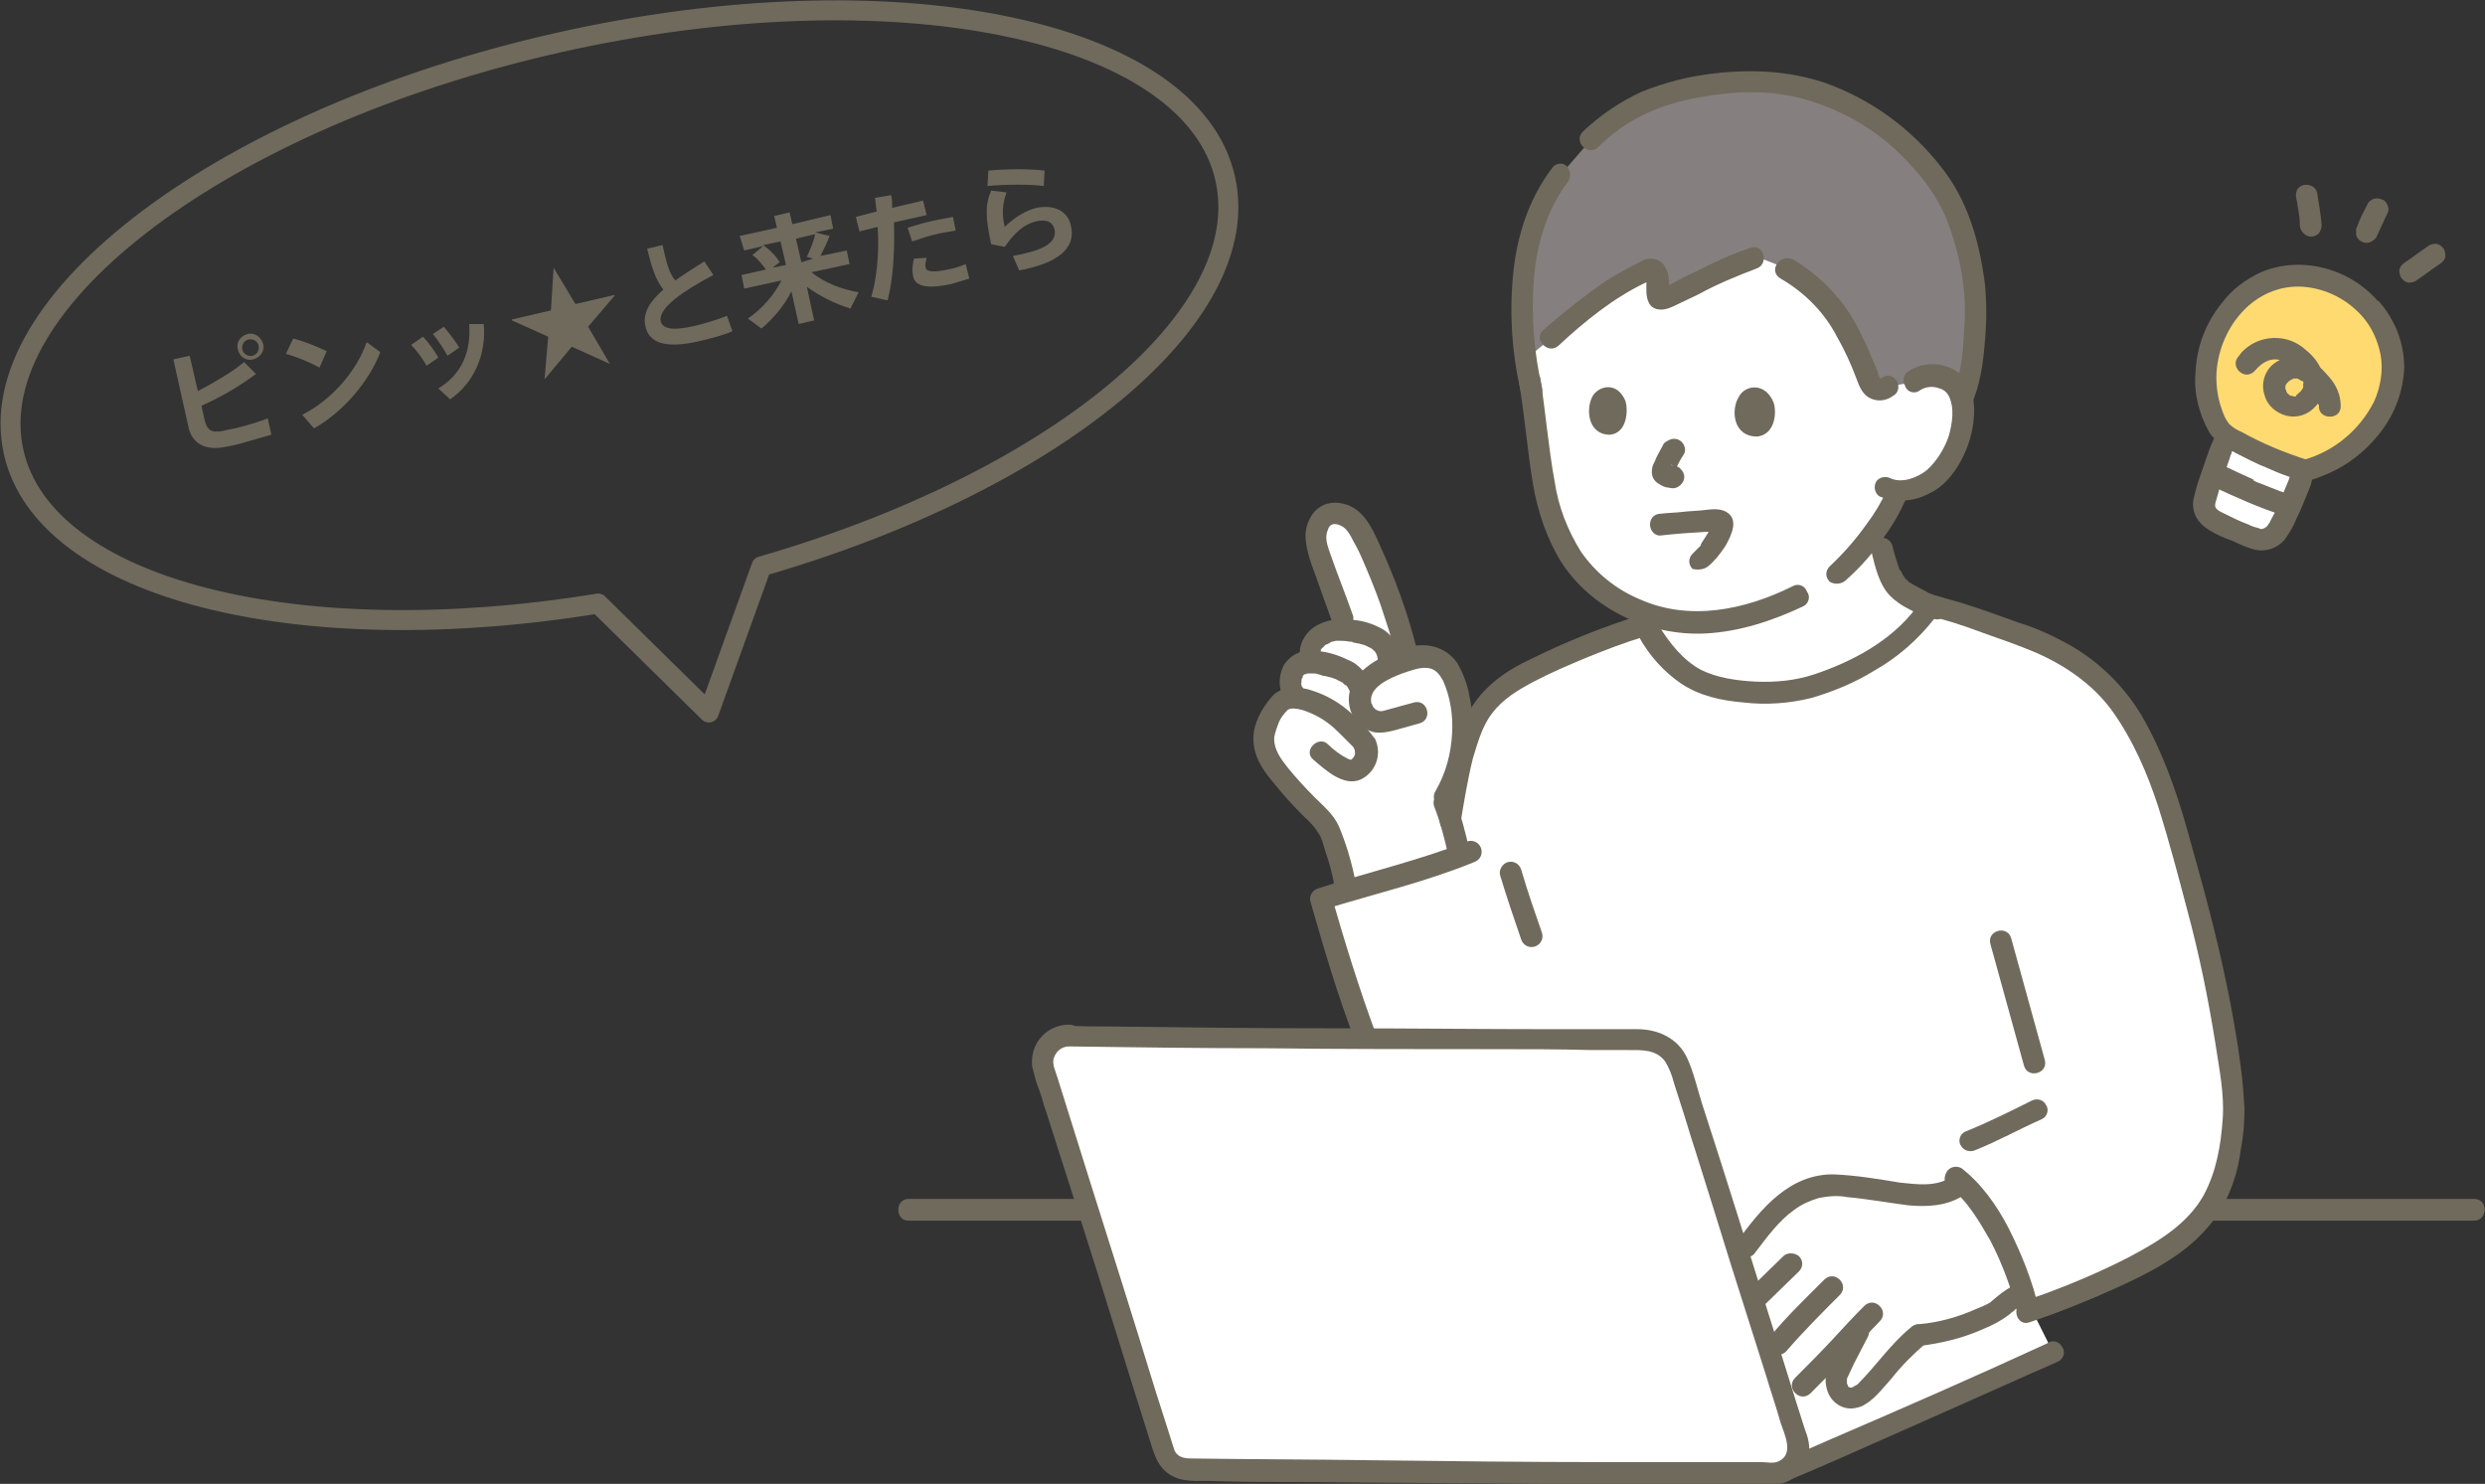 <?xml version="1.0" encoding="utf-8"?>
<!-- Generator: Adobe Illustrator 24.1.0, SVG Export Plug-In . SVG Version: 6.00 Build 0)  -->
<svg version="1.1" id="レイヤー_1" xmlns="http://www.w3.org/2000/svg" xmlns:xlink="http://www.w3.org/1999/xlink" x="0px"
	 y="0px" viewBox="0 0 273.8 163.5" style="enable-background:new 0 0 273.8 163.5;" xml:space="preserve">
<rect x="0" y="0" width="273.8" height="163.5" fill="#333333" stroke="none"/>
<style type="text/css">
	.st0{fill:#6F6A5C;}
	.st1{fill:none;stroke:#6F6A5C;stroke-width:2.2;stroke-linecap:round;stroke-linejoin:round;stroke-miterlimit:10;}
	.st2{fill:#FFFFFF;}
	.st3{fill:#85807F;}
	.st4{fill:#FFDA71;}
</style>
<g>
	<g>
		<path class="st0" d="M28.2,41.2c-1.6,1.2-3.7,2.5-6,3.5l0.3,1.4c0.3,1.3,0.7,1.6,2,1.4c0.3-0.1,0.9-0.2,1.4-0.3
			c1.2-0.3,2.6-0.7,3.6-1.1l0.4,1.8c-1.1,0.3-2.4,0.7-3.5,1c-0.7,0.2-1.4,0.3-1.9,0.4c-2,0.3-3.3-0.5-3.7-2.1l-1.7-7.6l1.8-0.4
			l0.9,3.9c1.9-1,3.9-2.2,5.1-3.2L28.2,41.2z M29,37.9c0.2,0.7-0.3,1.5-1.1,1.7c-0.8,0.2-1.5-0.3-1.7-1.1c-0.2-0.8,0.3-1.5,1.1-1.7
			S28.8,37.2,29,37.9L29,37.9z M26.7,38.5c0.1,0.5,0.6,0.8,1.1,0.7c0.5-0.1,0.8-0.6,0.7-1.1c-0.1-0.5-0.6-0.8-1.1-0.7
			C26.9,37.5,26.6,38,26.7,38.5L26.7,38.5z"/>
		<path class="st0" d="M36,38.7l-0.8,1.8c-0.9-0.5-2.5-1.2-3.7-1.5l0.8-1.7C33.5,37.6,35,38.2,36,38.7z M40.4,37.7l1.5,1.1
			c-1.2,3.2-4.1,6.6-7.3,8.4l-1.3-1.5C36.5,44.1,39.3,40.9,40.4,37.7z"/>
		<path class="st0" d="M46.6,37.1c0.6,0.6,1.3,1.6,1.7,2.3L47,40.3c-0.3-0.6-1.1-1.7-1.7-2.3L46.6,37.1z M48.9,36
			c0.5,0.6,1.3,1.6,1.7,2.3l-1.3,0.9c-0.3-0.6-1.1-1.8-1.6-2.4L48.9,36z M53.3,35.7c0.3,3.4-1.1,6.5-3.7,8.3l-1.3-1.2
			c2.6-1.6,3.6-4,3.4-7.1L53.3,35.7z"/>
		<path class="st0" d="M61,29.5L61,29.5l2.4,4l4.3-1l0,0.1L64.8,36l2.4,4.1l0,0l-4.2-1.9l-3,3.6l0,0l0.4-4.7l-4-1.8l0-0.1l4.3-1
			L61,29.5z"/>
		<path class="st0" d="M78.6,30.3c-3.2,1.7-6.1,3.6-5.8,5.1c0.2,0.8,1.2,1.1,3.8,0.5c1.2-0.3,2.5-0.7,3.5-1.1l0.6,1.7
			c-1.2,0.5-2.4,0.8-3.7,1.1c-3.5,0.8-5.5,0.3-5.9-1.7c-0.3-1.4,0.5-2.7,2-4c-0.9-1.1-1.3-2.5-1.8-4.5L73,27
			c0.4,1.8,0.7,3.1,1.4,3.9c1-0.7,2.1-1.4,3.2-2.1L78.6,30.3z"/>
		<path class="st0" d="M94.6,32.2L93.7,34c-1.6-0.5-3.3-1.3-4.8-2.4l0.8,3.7L88,35.7l-0.8-3.6c-0.8,1.6-2,3-3.3,4.1l-1.5-1.1
			c1.5-1,2.9-2.6,3.7-4.2L82,31.8l-0.3-1.5l2.7-0.6c-0.4-0.5-0.8-1.1-1.5-1.6l1.2-1l-2.1,0.5L81.5,26l4.1-0.9l-0.3-1.3l1.7-0.4
			l0.3,1.3l4.2-1l0.3,1.5l-2,0.4l1.6,0.4c-0.2,0.6-0.6,1.4-1,2.2l2.9-0.6l0.3,1.5l-4.2,0.9C90.9,31.2,92.8,31.9,94.6,32.2z
			 M86.6,29.2L86,26.6l-1.9,0.4c0.8,0.6,1.4,1.2,1.8,1.9l-0.8,0.6L86.6,29.2z M89.6,28.5l-0.7-0.2c0.4-0.9,0.8-1.8,0.9-2.5l-2.1,0.5
			l0.6,2.6L89.6,28.5z"/>
		<path class="st0" d="M96.6,23.3c-0.1-0.5-0.1-1-0.2-1.5l1.8-0.3c0.1,0.5,0.1,0.9,0.1,1.4l3.4-0.8l0.4,1.6l-3.6,0.8
			c0.1,3.1-0.1,6.3-0.7,8.6l-1.8-0.4c0.6-2,0.9-4.9,0.7-7.7l-2,0.5l-0.4-1.6L96.6,23.3z M105.3,25.4c-0.5,0.1-1.1,0.2-1.7,0.3
			c-1,0.2-2.2,0.6-3.1,0.9l-0.5-1.5c0.9-0.3,2.3-0.7,3.4-0.9c0.6-0.1,1.1-0.2,1.6-0.3L105.3,25.4z M102.1,28.4
			c-0.1,0.5-0.2,0.8-0.1,1.1c0.1,0.5,1,0.5,2.4,0.2c0.6-0.1,1.3-0.3,2-0.6l0.4,1.6c-0.7,0.2-1.3,0.4-2,0.6c-2.3,0.5-4,0.4-4.2-0.9
			c-0.1-0.5-0.1-1.1,0.1-1.9L102.1,28.4z"/>
		<path class="st0" d="M110.7,25c1-1,2.3-1.8,3.5-2.1c2-0.4,3.5,0.4,3.8,2c0.5,2.1-0.9,3.8-4.8,4.7c-0.2,0.1-0.6,0.1-0.9,0.2
			l-0.7-1.6c0.5-0.1,1.1-0.2,1.4-0.3c2.6-0.6,3.4-1.5,3.2-2.6c-0.2-0.8-0.8-1.2-2.1-0.9c-1.2,0.3-2.3,1.2-3.4,2.8l-1.5-0.3
			c-0.6-2.9-0.7-4.2,0-5.9l1.7,0.2C110.4,22.6,110.4,23.7,110.7,25z M108.8,20.5l0.1-1.7c1.9-0.2,4.7-0.2,6.2,0l-0.1,1.7
			C113.7,20.3,110.7,20.3,108.8,20.5z"/>
	</g>
</g>
<path class="st1" d="M135,19.7c-3.7-16.6-36.7-23.3-73.5-15s-63.7,28.5-60,45.1C4.9,65,32.9,71.9,65.9,66.5l12.2,12l5.8-16.1
	C116.1,53.1,138.4,34.9,135,19.7z"/>
<g>
	<path class="st2" d="M219.7,151.9c3-1.3,5.4-2.4,6.5-2.9l-3.3-6.6H193c2,6.2,3.8,12.1,5.1,16.2c0.4,1.3-0.1,2.6-1.3,3.3l0,0
		c3.7-1.5,12.5-5.4,19.6-8.6C217.5,152.8,218.7,152.3,219.7,151.9z"/>
	<path class="st2" d="M220.1,135.8c-1-2-2.4-3.9-4-5.4c-2.2,1.8-5.2,1.3-7.9,0.9c-1.5-0.2-3-0.4-4.5-0.6c-0.8-0.1-1.6-0.1-2.4-0.1
		c-1.9,0.2-3.7,1.1-5.1,2.4c-1.4,1.3-2.7,2.8-3.7,4.4l-0.7,0.8c1.8,5.8,3.7,11.7,5.1,16.4c1-1,1.8-1.9,1.8-1.9l1.7-1.8l1.4-1.4
		c1.4-1.4,2.3-2.4,3.4-3.6c-0.9,1.9-1.5,2.8-2.7,5.5c-0.2,0.5-0.1,1.8,0.5,2.3c1,0.8,2.2-0.1,2.6-0.4c2.2-2.3,3.7-4.5,5.8-6.2
		c2.9-0.3,5.8-1.2,8.4-2.6c0.3-0.2,1.3-1.1,1.7-1.3c0.5-0.3,1-0.6,1.5-0.9C222.2,140.1,221.2,137.9,220.1,135.8z"/>
	<path class="st2" d="M201.2,75.1c-0.5,0.2-1,0.4-1.5,0.5c-3,1-7.4,0.8-10.4,0.2c-4-0.9-6.4-3.7-8.1-6.9c-4,1.3-11.1,3.9-14.6,6.2
		c-1.4,0.9-2.7,2.1-3.6,3.5c-0.9,1.8-1.6,3.7-2.1,5.6c-0.4,2-0.8,4.2-1.2,6.3l-0.6,4.4c-4.4,1.5-10.7,3.2-13.5,4.1
		c1.4,5,3,10.4,4.9,15.4c12.3,0.1,24.2,0.1,30.5,0.1c1.9,0,3.6,1.3,4.2,3.1c1.5,4.8,4,12.7,6.5,20.7l0.7-0.9c1.1-1.6,2.3-3,3.7-4.4
		c1.4-1.3,3.2-2.2,5.1-2.4c0.8,0,1.6,0,2.4,0.1c1.5,0.2,3,0.4,4.5,0.6c2.7,0.4,5.8,0.9,7.9-0.9c3.2,2.9,6.2,9,7.3,14.1
		c4.2-1.4,11.9-4.4,16.7-8c3.4-2.5,4.3-5.1,5.1-7.6c0.5-1.4,0.9-5,0.9-6.5c0.1-1.9-0.8-7.4-1.3-10c-1.1-6.1-2-10.3-5.4-22.1
		c-1.7-6-4.5-11.5-7-14.2c-2.9-3-6.1-4.7-10-6.2c-3.2-1.2-6.5-2.3-9.8-3.2C210.2,70.7,205.7,73.5,201.2,75.1z"/>
	<path class="st2" d="M160,85.8c1.3-3.4,1.4-7.1,0.3-10.5c-0.3-1-0.8-2-1.7-2.5c-1-0.6-2.3-0.5-3.5-0.1l-0.2-0.9
		c-0.9-3.5-3.1-9.7-4.8-12.8c-0.5-1-1-1.7-1.9-2.1c-0.8-0.4-1.9-0.4-2.5,0.3c-0.6,0.8-0.8,1.7-0.6,2.7c0.1,0.6,0.3,1.1,0.5,1.7
		c0.8,2.2,1.6,4.5,2.4,6.7l0.4,1.1c-0.4,0-0.9,0-1.3,0c-0.8,0-1.5,0.4-2,0.9c-0.7,0.7-1.1,1.7-0.4,2.6c-0.2,0-0.3,0-0.5,0
		c-0.9,0.2-1.4,0.4-1.7,1.4c-0.4,1.3,0.6,2.9,0.9,2.6c-0.8-0.1-1.7,0-2.2,0.5c-0.9,0.9-1.5,2.1-1.7,3.4c-0.2,1.1,0.4,2.9,1.1,3.7
		c1.2,1.5,2.4,2.9,3.7,4.2c0.8,0.7,1.5,1.5,2.1,2.3c0.6,1,1.7,5.2,1.9,6.1l0.2,1c3.7-1.1,9-2.6,12.2-3.8c0-0.1,0-0.2,0-0.2
		c-0.5-2.1-1-4.1-1.8-6.1C159.4,87.3,159.7,86.6,160,85.8z"/>
	<path class="st2" d="M212.4,66.6c0.1,0,0.2,0.1,0.3,0.1c-0.4,0.6-0.7,1-0.7,1c-2.9,3.9-7.8,6.5-12.3,8c-3,1-7.4,0.8-10.4,0.2
		c-3.7-0.8-6-3.3-7.7-6.2v-2c-2-0.7-3.8-1.7-5.4-3c-3.8-3-5.6-7.7-6.3-13.1c-0.4-3.2-0.8-6.7-1.4-10.1c-0.8-4.1,1.3-12.1,10.7-14.7
		c11.2-3.1,20-2.1,25.2,1.2c8.1,5.2,6.5,14.1,6.5,14.1c0.7-0.5,1.6-0.7,2.4-0.6c1.1,0.1,2.1,0.7,2.6,1.7c0.8,1.6,0.5,4.4-0.3,6.1
		c-0.7,1.6-1.8,3-3.2,4c-1,0.5-2.1,0.8-3.2,0.8l-0.2,0.5c-0.4,0.9-1.3,2.4-1.3,2.4c-0.2,0.3-0.4,0.6-0.6,0.9
		c0.3,1.3,0.5,2.6,0.5,2.6c0.6,2.4,1,3.4,1.6,4.2C209.6,65.2,211.1,66.1,212.4,66.6z"/>
	<path class="st3" d="M168.5,26.8c-0.2,0.9-0.4,1.8-0.5,2.7c-0.4,3.3-0.3,6.7,0.2,10l2.8-2.3c2.7-2.5,7.5-6.2,10.8-7.6
		c0.4-0.2,0.9,0.1,1,0.7c0.2,1.2-0.3,2.8,0.6,2.5c1.6-0.5,6.5-3.4,10.2-4.5c1.5,0.6,3.3,1.3,3.3,1.3c1.2,0.6,2.3,1.4,3.2,2.4
		c2.8,2.6,4.2,5.7,6,10.3c0.3,0.6,1,0.8,1.6,0.5c0.1-0.1,0.2-0.1,0.3-0.2l2.9-0.5c0.7-0.5,1.6-0.7,2.4-0.6c1.1,0.1,2.1,0.7,2.6,1.7
		c0.1,0.3,0.2,0.5,0.3,0.8c1.3-2.7,1.5-7.4,1.5-9.7c-0.1-2.7-0.5-5.3-1.2-7.9c-1.2-4.1-2.6-6.5-5.9-9.9c-7.2-7-14.7-7.9-19.7-7.4
		c-6.6,0.6-11.5,2.2-15.6,6.3l-3.3,3.8C170.2,21.4,169,24,168.5,26.8z"/>
	<path class="st0" d="M160.1,88.4c2-3.5,2.7-7.7,1.8-11.7c-0.2-1.3-0.7-2.5-1.3-3.6c-0.8-1.2-2.1-1.9-3.5-2
		c-1.4-0.1-2.7,0.4-3.9,0.9c-2.4,1-5.1,2.9-4.5,5.9c0.3,1.4,1.4,2.5,2.8,2.8c0.8,0.1,1.7-0.1,2.4-0.3l2.5-0.7
		c1.5-0.4,0.9-2.7-0.6-2.3c-1.1,0.3-2.2,0.6-3.3,0.9c-0.5,0.2-1.1-0.1-1.3-0.6c0-0.1,0-0.1-0.1-0.2c-0.4-1.8,2.1-2.8,3.4-3.3
		c0.9-0.3,1.9-0.7,2.8-0.6c0.9,0.1,1.3,0.7,1.7,1.4c0.8,1.8,1.1,3.8,1,5.7c-0.1,2.3-0.7,4.5-1.8,6.4
		C157.3,88.5,159.4,89.8,160.1,88.4L160.1,88.4z"/>
	<path class="st0" d="M158,88.8c0.7,1.8,1.2,3.7,1.6,5.6c0.2,0.6,0.8,1,1.5,0.8c0.6-0.2,1-0.8,0.8-1.5c-0.4-1.9-0.9-3.8-1.6-5.6
		c-0.2-0.6-0.8-1-1.5-0.8C158.2,87.5,157.8,88.2,158,88.8L158,88.8L158,88.8z"/>
	<path class="st0" d="M161.7,92.7c-5.3,2.1-11,3.4-16.5,5.2c-0.6,0.2-1,0.8-0.8,1.5c1.5,5.2,3,10.4,5,15.5c0.2,0.6,0.8,1,1.5,0.8
		c0.6-0.2,1-0.8,0.8-1.5c-1.9-5.1-3.5-10.3-5-15.5l-0.8,1.5c5.5-1.7,11.1-3,16.5-5.2c0.6-0.2,1-0.8,0.8-1.5
		C163,92.9,162.4,92.5,161.7,92.7L161.7,92.7z"/>
	<path class="st0" d="M149.1,67.9c-0.8-2.3-1.7-4.5-2.5-6.8c-0.3-0.9-0.7-1.8-0.3-2.7c0.2-0.7,0.7-0.8,1.4-0.5
		c0.7,0.3,1.1,1.1,1.4,1.7c0.4,0.7,0.7,1.3,1,2c0.7,1.6,1.4,3.3,2,5c0.6,1.8,1.2,3.6,1.7,5.5c0.4,1.5,2.7,0.9,2.3-0.6
		c-1-4-2.4-7.8-4.1-11.5c-0.8-1.8-1.8-4-4-4.5c-1.2-0.3-2.4,0-3.2,0.9c-0.8,1-1.1,2.2-0.9,3.4c0.2,1.5,0.8,2.9,1.3,4.3
		c0.5,1.5,1.1,3,1.6,4.5c0.2,0.6,0.8,1,1.5,0.8C148.9,69.2,149.2,68.6,149.1,67.9L149.1,67.9z"/>
	<path class="st0" d="M144.7,83.7c1.3,1.1,3.3,3,5.2,2.2c1.7-0.8,2.4-2.8,1.6-4.5c0,0,0-0.1-0.1-0.1c-0.7-1-1.6-1.9-2.5-2.7
		c-1.2-1.1-2.7-2-4.3-2.5c-1.4-0.5-3.4-0.6-4.5,0.7c-1.1,1.3-2,2.9-2,4.6c0,1.8,0.9,3.3,2.1,4.7c1.1,1.4,2.3,2.7,3.5,3.9
		c0.7,0.6,1.2,1.2,1.7,2c0,0.1,0.1,0.1,0.1,0.2c-0.1-0.1,0-0.1,0,0c0.1,0.2,0.1,0.3,0.2,0.5c0.1,0.3,0.2,0.7,0.3,1
		c0.4,1.2,0.8,2.5,1,3.8c0.3,1.5,2.6,0.9,2.3-0.6c-0.4-2-1-4-1.8-5.9c-0.6-1.3-1.7-2.2-2.7-3.2c-1-1-2-2.1-2.9-3.2
		c-0.7-0.9-1.6-2-1.5-3.4c0.1-0.5,0.3-1.1,0.5-1.6c0.2-0.5,0.6-1,1-1.4c0.7-0.4,2.2,0.2,3,0.6c1,0.5,1.8,1.1,2.6,1.9
		c0.4,0.4,0.9,0.9,1.3,1.3c0.1,0.1,0.2,0.2,0.3,0.3c0.1,0.1,0.1,0.1,0,0c0,0.1,0.1,0.1,0.1,0.2c0.1,0.2,0.1,0.4,0.1,0.5
		c0,0.2-0.1,0.4-0.3,0.6c-0.2,0.2-0.2,0.1-0.5,0c-0.8-0.4-1.6-1-2.2-1.6C145.3,81,143.5,82.7,144.7,83.7L144.7,83.7z"/>
	<path class="st0" d="M143.8,76.1c-0.1-0.1-0.1-0.2-0.2-0.2c0-0.1-0.1-0.3-0.1-0.1c0-0.1-0.1-0.2-0.1-0.3c0,0-0.1-0.4,0-0.2
		c0-0.1,0-0.3,0-0.4c0,0.2,0-0.2,0.1-0.2c0,0,0.2-0.4,0-0.1c0-0.1,0.1-0.2,0.1-0.2c0.1-0.3-0.1,0.2,0,0c0,0,0.1-0.1,0.1-0.1
		c0.1-0.1,0,0-0.1,0.1c0.1,0,0.1-0.1,0.2-0.1c-0.2,0.1-0.2,0.1-0.1,0c0,0,0.1,0,0.1,0c0.2-0.1,0.3-0.1,0.5-0.1c-0.3,0,0.1,0,0.1,0
		c0.1,0,0.2,0,0.4,0c0.1,0,0.4,0.1,0.1,0c0.1,0,0.3,0.1,0.4,0.1c0.3,0.1,0.5,0.2,0.8,0.2c0.2,0.1,0.5,0.1,0.7,0.2
		c0.1,0,0.2,0.1,0.3,0.1c0.2,0.1-0.1-0.1,0.2,0.1c0.2,0.1,0.4,0.2,0.6,0.3c0.2,0.1,0,0,0.1,0.1c0.1,0.1,0.2,0.2,0.3,0.2
		c0.1,0.1,0.1,0.1,0,0c0,0,0.1,0.1,0.1,0.1c0.1,0.1,0.1,0.2,0.2,0.3c0,0.1,0,0.1,0,0c0,0.1,0,0.1,0.1,0.2c0,0.1,0.1,0.3,0.1,0.4
		c0.2,0.6,0.8,1,1.5,0.8c0.6-0.2,1-0.8,0.8-1.5c-0.3-1.4-1.3-2.6-2.6-3.1c-1.2-0.6-2.6-1-4-1c-1.2-0.1-2.3,0.5-3,1.5
		c-0.7,1.3-0.7,2.9,0.2,4.1c0.3,0.6,1.1,0.8,1.6,0.4C144,77.4,144.2,76.7,143.8,76.1L143.8,76.1z"/>
	<path class="st0" d="M145.5,71.9v-0.1c0,0.1,0,0.1,0,0c0,0,0.1-0.3,0-0.1c0-0.1,0.1-0.2,0.1-0.2c0.1-0.1,0-0.1,0.1-0.1
		c0.1-0.1,0.2-0.2,0.4-0.4c-0.1,0.1,0,0,0.1,0c0.1,0,0.1-0.1,0.2-0.1c0.1,0,0.2-0.1,0.1-0.1c0.1,0,0.2-0.1,0.3-0.1
		c0.1,0,0.3-0.1,0.5-0.1c0.5,0,0.9,0,1.4,0.1c0.2,0-0.1,0,0.1,0c0.1,0,0.2,0,0.3,0.1c0.2,0,0.4,0.1,0.6,0.1c0.4,0.1,0.8,0.2,1.1,0.4
		c0.3,0.1,0.5,0.3,0.7,0.5c0.2,0.3,0.3,0.6,0.3,0.9c0,0.7,0.5,1.2,1.2,1.2c0.7,0,1.2-0.5,1.2-1.2c0-1.4-0.7-2.7-1.9-3.4
		c-1.1-0.6-2.3-1-3.6-1c-1.2-0.2-2.5,0-3.6,0.6c-1.1,0.6-1.9,1.8-1.9,3.1c0,0.7,0.5,1.2,1.2,1.2S145.5,72.6,145.5,71.9z"/>
	<path class="st2" d="M204.2,69.7L204.2,69.7C204.2,69.7,204.2,69.7,204.2,69.7z"/>
	<path class="st0" d="M243.3,134.5c3.3,0,6.6,0,9.9,0l15.5,0c1.3,0,2.6,0,3.9,0c1.5,0,1.6-2.4,0-2.4c-3.4,0-6.8,0-10.2,0l-15.5,0
		c-1.2,0-2.5,0-3.7,0C241.8,132.1,241.8,134.5,243.3,134.5L243.3,134.5z"/>
	<path class="st0" d="M100.1,134.5c5.5,0,11,0,16.6,0c0.9,0,1.8,0,2.7,0c1.5,0,1.6-2.4,0-2.4c-5.6,0-11.2,0-16.8,0
		c-0.8,0-1.6,0-2.5,0C98.6,132.1,98.6,134.5,100.1,134.5z"/>
	<path class="st0" d="M213.9,65.8c-0.4-0.1-0.8-0.2-1.2-0.4c-0.1,0-0.3-0.1-0.1,0c-0.1-0.1-0.2-0.1-0.3-0.2
		c-0.2-0.1-0.4-0.2-0.6-0.3c-0.4-0.2-0.7-0.4-1.1-0.6c-0.1-0.1-0.2-0.1-0.3-0.2c-0.2-0.2,0.2,0.2,0,0c-0.1-0.1-0.2-0.2-0.3-0.3
		c-0.1-0.1-0.1-0.3,0,0.1c0-0.1-0.1-0.1-0.1-0.2c-0.1-0.1-0.1-0.2-0.2-0.3c-0.1-0.1-0.1-0.2-0.2-0.4c0,0-0.1-0.1-0.1-0.2
		c0.1,0.2,0.1,0.2,0,0.1c0,0,0-0.1-0.1-0.1c-0.3-0.9-0.6-1.8-0.8-2.7c-0.2-0.6-0.8-1-1.5-0.8c-0.6,0.2-1,0.8-0.8,1.5
		c0.4,1.6,0.8,3.5,2,4.8c0.6,0.6,1.3,1.1,2.1,1.5c0.9,0.5,1.8,0.9,2.8,1.1c0.6,0.2,1.3-0.2,1.5-0.8C215,66.6,214.6,66,213.9,65.8
		L213.9,65.8L213.9,65.8z"/>
	<path class="st0" d="M180.6,70.2c1.1,2,2.7,3.8,4.6,5.1c2.1,1.4,4.5,1.9,6.9,2.1c2.5,0.3,5.1,0.1,7.5-0.5c2.4-0.7,4.8-1.7,6.9-3
		c2.5-1.4,4.8-3.4,6.6-5.7c0.3-0.6,0.1-1.3-0.4-1.6c-0.6-0.3-1.3-0.1-1.6,0.4c-2.7,3.6-7,5.9-11.2,7.3c-2.1,0.7-4.3,0.9-6.5,0.8
		c-2-0.1-4.2-0.4-6-1.3c-2-1.1-3.4-2.9-4.6-4.8C181.9,67.7,179.8,68.9,180.6,70.2L180.6,70.2z"/>
	<path class="st0" d="M211.9,67.7c2.2,0.5,4.4,1.2,6.5,2c2,0.7,4,1.4,5.9,2.2c3.2,1.4,6.3,3.5,8.4,6.4c2.3,3.2,3.9,6.9,5.1,10.6
		c1.2,3.8,2.2,7.6,3.2,11.4c1.3,4.8,2.3,9.7,3.1,14.7c0.4,2.7,1,5.5,0.8,8.3c-0.2,2.9-0.7,5.8-2.1,8.4c-1.8,3.2-5,5.1-8.2,6.8
		c-3.1,1.6-6.4,3-9.7,4.2c-0.6,0.2-1.3,0.4-1.9,0.7c-1.5,0.5-0.8,2.8,0.6,2.3c3.3-1.1,6.5-2.4,9.6-3.8c3.5-1.6,7.3-3.5,9.9-6.5
		c2.2-2.4,3.4-5.6,3.8-8.8c0.3-1.5,0.4-3,0.4-4.5c-0.1-1.5-0.2-3-0.4-4.5c-0.7-5.3-1.8-10.6-3.1-15.8c-0.9-3.6-1.9-7.1-2.9-10.7
		c-1.2-4.2-2.7-8.4-4.9-12.2c-1.9-3.2-4.6-5.9-7.9-7.8c-1.8-1-3.7-1.9-5.7-2.5c-2.2-0.8-4.4-1.6-6.7-2.3c-1.1-0.3-2.2-0.6-3.3-0.9
		C211.1,65.1,210.4,67.4,211.9,67.7L211.9,67.7z"/>
	<path class="st0" d="M217.7,126.7c2.5-1,4.8-2.3,7.3-3.4c0.6-0.3,0.8-1.1,0.4-1.6c-0.3-0.6-1.1-0.7-1.6-0.4
		c-2.4,1.2-4.8,2.4-7.3,3.4c-0.6,0.3-0.8,1.1-0.4,1.6c0,0,0,0,0,0C216.4,126.8,217.1,127,217.7,126.7z"/>
	<path class="st0" d="M160.9,90.8c0.4-2.4,0.8-4.9,1.4-7.3c0.5-1.6,1-3.5,2.1-4.9c1.2-1.6,2.9-2.6,4.6-3.5c1.9-1,3.8-1.8,5.7-2.6
		c2.2-0.9,4.3-1.7,6.6-2.4c1.5-0.5,0.8-2.8-0.6-2.3c-4.2,1.3-8.4,3-12.4,5c-1.9,0.9-3.7,2.1-5.1,3.7c-1.4,1.6-2.2,3.5-2.8,5.5
		c-0.9,2.6-1.2,5.4-1.7,8.2c-0.2,0.6,0.2,1.3,0.8,1.5C160.1,91.8,160.7,91.4,160.9,90.8L160.9,90.8z"/>
	<path class="st0" d="M219.3,104l3.7,13.4c0.4,1.5,2.7,0.9,2.3-0.6l-3.7-13.4C221.2,101.9,218.9,102.5,219.3,104z"/>
	<path class="st0" d="M215,129.7c-1.7,1.1-3.8,0.8-5.7,0.6c-2.4-0.4-4.8-0.8-7.2-0.9c-4.9-0.1-8.1,3.8-10.7,7.4
		c-0.3,0.6-0.1,1.3,0.4,1.6c0.6,0.3,1.3,0.1,1.6-0.4c1.3-1.7,2.6-3.5,4.3-4.7c0.8-0.6,1.7-1,2.7-1.3c1-0.2,2.1-0.3,3.1-0.1
		c2.2,0.2,4.4,0.6,6.7,0.9c2.1,0.2,4.2,0.1,6-1C217.5,130.9,216.3,128.8,215,129.7L215,129.7z"/>
	<path class="st0" d="M196.5,138.4l-3.7,3.6c-0.5,0.5-0.5,1.2,0,1.7c0.5,0.5,1.2,0.5,1.7,0l3.7-3.6c0.5-0.5,0.5-1.2,0-1.7
		C197.7,138,196.9,138,196.5,138.4z"/>
	<path class="st0" d="M196.8,148.9c1.9-2.2,3.9-4.2,5.9-6.2c0.5-0.5,0.5-1.2,0-1.7c-0.5-0.5-1.2-0.5-1.7,0c-2,2-4.1,4-5.9,6.2
		c-0.5,0.5-0.5,1.2,0,1.7C195.6,149.4,196.3,149.4,196.8,148.9L196.8,148.9L196.8,148.9z"/>
	<path class="st0" d="M199.5,153.5c1.4-1.4,2.7-2.7,4.1-4.2c1.2-1.2,2.3-2.5,3.5-3.7c0.5-0.5,0.5-1.2,0-1.7c-0.5-0.5-1.2-0.5-1.7,0
		c-1.2,1.2-2.4,2.5-3.5,3.7c-1.3,1.4-2.7,2.8-4.1,4.2c-0.5,0.5-0.5,1.2,0,1.7C198.3,154,199,154,199.5,153.5z"/>
	<path class="st0" d="M211.5,148.3c2.5-0.3,4.9-0.9,7.1-1.9c1-0.4,1.9-0.9,2.7-1.5c0.2-0.1,0.3-0.3,0.5-0.4c0.1-0.1,0.2-0.1,0.2-0.2
		c0.2-0.1-0.1,0.1,0,0c0.5-0.3,1-0.6,1.5-0.9c0.6-0.3,0.8-1.1,0.4-1.6c-0.3-0.6-1.1-0.8-1.6-0.4c-0.8,0.4-1.6,0.9-2.3,1.5
		c-0.2,0.2-0.5,0.4-0.7,0.6c-0.5,0.3-1,0.5-1.5,0.7c-2,0.9-4.1,1.5-6.3,1.7c-0.7,0-1.2,0.5-1.2,1.2
		C210.3,147.7,210.8,148.3,211.5,148.3L211.5,148.3z"/>
	<path class="st0" d="M214.8,130.8c1.9,1.4,3.3,3.8,4.5,5.9c1.3,2.5,2.3,5.2,3,8c0.4,1.5,2.7,0.9,2.3-0.6c-0.7-3.1-1.9-6-3.3-8.8
		c-1.3-2.5-3-4.9-5.2-6.6c-0.6-0.3-1.3-0.1-1.6,0.4C214.1,129.8,214.2,130.5,214.8,130.8L214.8,130.8z"/>
	<path class="st0" d="M203.8,146c-0.5,1-1,2-1.5,2.9c-0.4,0.7-0.7,1.4-1,2.2c-0.2,0.6-0.2,1.3,0,2c0.4,1.5,1.9,2.4,3.3,2
		c0.1,0,0.3-0.1,0.4-0.1c1.4-0.6,2.4-2,3.4-3.1c1.1-1.4,2.4-2.7,3.8-3.9c0.5-0.5,0.5-1.2,0-1.7c-0.5-0.5-1.2-0.5-1.7,0
		c-2.2,1.8-3.8,4.2-5.8,6.2c0,0-0.2,0.2-0.1,0.1c0.1-0.1-0.2,0.1-0.2,0.1c-0.1,0-0.3,0.1-0.1,0.1c-0.1,0-0.4,0.1-0.3,0.1
		c-0.1,0-0.2,0-0.3-0.1c0.1,0.1-0.1-0.1,0,0.1c0-0.1-0.1-0.1-0.1-0.2c0.1,0.1,0,0.1,0,0c0-0.1-0.1-0.2-0.1-0.3c0,0.2,0-0.1,0-0.2
		c0-0.1,0-0.1,0-0.2c0,0-0.1,0.2,0,0.1c0,0,0-0.1,0-0.1c0.1-0.2-0.1,0.1,0-0.1c0.3-0.6,0.5-1.1,0.8-1.7c0.5-1,1-1.9,1.5-2.9
		c0.3-0.6,0.1-1.3-0.4-1.6C204.8,145.3,204.1,145.5,203.8,146L203.8,146z"/>
	<path class="st0" d="M203.3,64c1.7-1.5,3.2-3.2,4.4-5c0.9-1.2,1.6-2.5,2.2-3.8c0.3-0.6,0.1-1.3-0.4-1.6c-0.6-0.3-1.3-0.1-1.6,0.4
		c-0.6,1.3-1.3,2.5-2.2,3.7c-1.2,1.7-2.6,3.3-4.1,4.7c-0.5,0.5-0.5,1.2,0,1.7C202.1,64.4,202.8,64.4,203.3,64z"/>
	<path class="st0" d="M171.1,18.4c-2.7,3.5-4,7.7-4.4,12c-0.4,4.3-0.1,8.7,0.9,12.9c0.4,1.5,2.7,0.9,2.3-0.6
		c-0.9-3.9-1.2-7.9-0.9-11.9c0.3-3.8,1.4-7.6,3.7-10.7c0.4-0.5,0.4-1.2,0-1.7C172.3,17.9,171.6,17.9,171.1,18.4L171.1,18.4z"/>
	<path class="st0" d="M217.2,44.6c1-2.2,1.3-4.6,1.5-7c0.2-2.1,0.2-4.2,0-6.3c-0.6-4.7-1.9-9.3-4.9-13c-3.3-4.2-7.7-7.4-12.8-9.2
		c-3.9-1.3-8.1-1.5-12.2-1c-2.7,0.3-5.4,1-7.9,2c-2.4,1.1-4.6,2.6-6.5,4.4c-1.1,1.1,0.6,2.8,1.7,1.7c3.1-3.1,7-4.8,11.3-5.5
		c3.8-0.7,7.6-0.8,11.3,0.2c4.7,1.3,8.9,3.9,12.1,7.6c1.4,1.5,2.6,3.3,3.5,5.2c0.8,2,1.4,4,1.8,6.2c0.4,2.2,0.5,4.4,0.3,6.6
		c-0.1,2.3-0.3,4.8-1.3,6.9c-0.3,0.6-0.1,1.3,0.4,1.6C216.1,45.3,216.8,45.1,217.2,44.6L217.2,44.6z"/>
	<path class="st0" d="M197.5,64.6c-5.2,2.6-11.4,3.9-16.9,1.4c-2.6-1.1-4.8-2.9-6.4-5.2c-1.5-2.4-2.5-5-2.9-7.7
		c-0.7-3.8-1-7.7-1.6-11.5c-0.2-0.6-0.8-1-1.5-0.8c-0.6,0.2-1,0.8-0.8,1.5c0.6,3.7,0.9,7.4,1.5,11c0.5,3,1.5,6,3.1,8.6
		c3.4,5.3,9.8,8.2,15.9,7.9c3.8-0.2,7.4-1.4,10.8-3c0.6-0.3,0.8-1.1,0.4-1.6C198.8,64.4,198,64.3,197.5,64.6L197.5,64.6z"/>
	<path class="st0" d="M211.4,43.1c0.7-0.5,1.5-0.6,2.3-0.3c0.4,0.1,0.8,0.4,1,0.8c0.7,1.3,0.4,3.1,0,4.5c-0.5,1.4-1.3,2.7-2.4,3.7
		c-1,0.8-2.7,1.5-4,0.9c-0.6-0.3-1.3-0.1-1.6,0.4c-0.3,0.6-0.1,1.3,0.4,1.6c1.8,0.7,3.7,0.6,5.4-0.3c1.6-0.7,2.8-2.2,3.6-3.7
		c0.8-1.5,1.3-3.2,1.4-4.9c0.1-1.6-0.2-3.3-1.3-4.4c-1.6-1.5-4.1-1.7-5.9-0.5c-0.6,0.3-0.7,1.1-0.4,1.6
		C210.1,43.2,210.9,43.4,211.4,43.1L211.4,43.1z"/>
	<path class="st0" d="M195.4,44.3c0.4,1.1,0.2,3.6-1.8,3.8c-2.7,0-2.9-3-2-4.4C192.2,42.5,194.4,42,195.4,44.3z"/>
	<path class="st0" d="M179.1,44.2c0.3,1,0.2,3.5-1.7,3.7c-2.5,0-2.7-2.9-1.9-4.3C176.2,42.5,178.2,42,179.1,44.2z"/>
	<path class="st0" d="M183.2,49.1c-0.3,0.6-0.7,1.2-0.9,1.8c-0.2,0.3-0.3,0.7-0.3,1.1c0,0.5,0.2,0.9,0.6,1.2c0.3,0.2,0.6,0.4,1,0.5
		c0.2,0,0.5,0.1,0.7,0.1c0.3,0,0.6-0.1,0.9-0.4c0.5-0.5,0.5-1.2,0-1.7l-0.2-0.2c-0.2-0.1-0.4-0.2-0.6-0.2c-0.1,0-0.2,0-0.3,0l0.3,0
		c-0.1,0-0.2,0-0.3-0.1l0.3,0.1c-0.1,0-0.2-0.1-0.2-0.1l0.2,0.2c-0.1,0-0.1-0.1-0.2-0.1l0.2,0.2c0,0,0,0,0-0.1l0.1,0.3
		c0,0,0-0.1,0-0.1l0,0.3c0-0.1,0-0.1,0-0.2l0,0.3c0-0.1,0-0.2,0.1-0.3l-0.1,0.3c0.3-0.7,0.6-1.3,1-1.9c0.2-0.3,0.2-0.6,0.1-0.9
		c-0.2-0.6-0.8-1-1.5-0.8C183.6,48.6,183.3,48.8,183.2,49.1L183.2,49.1z"/>
	<path class="st0" d="M196.2,30.7c2.6,1.5,4.8,3.7,6.2,6.4c0.8,1.4,1.5,2.9,2.1,4.5c0.3,0.8,0.6,1.7,1.4,2.2
		c0.9,0.5,1.9,0.4,2.7-0.2c0.6-0.3,0.7-1.1,0.4-1.6c-0.3-0.6-1.1-0.8-1.6-0.4c0,0-0.4,0.2-0.2,0.2c0.1,0,0-0.1-0.1-0.2
		c-0.1-0.2-0.2-0.4-0.2-0.6c-0.3-0.8-0.7-1.6-1-2.4c-0.6-1.3-1.2-2.6-2-3.9c-1.6-2.5-3.8-4.6-6.3-6.1
		C196,27.9,194.8,29.9,196.2,30.7L196.2,30.7z"/>
	<path class="st0" d="M171.7,38.1c2.9-2.7,6.1-5.3,9.7-7c0.2-0.1,0.4-0.2,0.6-0.3c0.3-0.2-0.1,0-0.3,0l-0.3-0.2l0,0.1
		c0,0.2,0,0.3,0,0.5c0,0.3,0,0.5,0,0.8c0,1,0.3,2,1.4,2.1c0.7,0.1,1.5-0.3,2.1-0.6c0.8-0.4,1.5-0.7,2.3-1.1c2-1.1,4.2-2,6.3-2.8
		c1.5-0.5,0.8-2.8-0.6-2.3c-2.1,0.7-4.1,1.6-6,2.6c-0.9,0.4-1.7,0.8-2.6,1.3c-0.3,0.2-0.6,0.3-0.9,0.4c-0.2,0.1-0.1,0,0,0
		c-0.1,0-0.1,0.1-0.2,0.1c-0.1,0-0.1,0-0.2,0.1c0,0-0.1,0-0.1,0c-0.4,0.1-0.1,0.3,1,0.6c-0.1,0,0-0.3,0,0c0-0.1,0-0.2,0-0.3
		c0-0.2,0-0.4,0-0.6c0-0.5,0-1.1-0.2-1.6c-0.2-0.6-0.6-1.1-1.2-1.3c-0.6-0.2-1.2-0.1-1.7,0.2c-1.8,0.9-3.6,1.9-5.2,3.1
		c-1.9,1.4-3.8,2.9-5.6,4.5C168.9,37.4,170.6,39.1,171.7,38.1L171.7,38.1z"/>
	<path class="st0" d="M188.2,62.4c0.4-0.3,0.7-0.7,1-1c0.4-0.5,0.7-0.9,1-1.4c0.6-1.1,1.4-2.8,0-3.6c-0.7-0.4-1.6-0.3-2.4-0.2
		c-0.8,0.1-1.6,0.1-2.4,0.2c-0.8,0.1-1.6,0.1-2.4,0.2c-0.7,0-1.2,0.5-1.2,1.2c0,0.6,0.5,1.3,1.2,1.2c1.7-0.2,3.3-0.3,5-0.4
		c0.4,0,0.7,0,1.1,0c0.1,0,0.1,0,0.2,0c-0.2,0-0.5-0.1-0.6-0.4c0-0.6,0-0.8-0.1-0.5c-0.1,0.1-0.1,0.3-0.1,0.4c0,0.1-0.1,0.2-0.1,0.2
		c0-0.1,0-0.1,0,0c-0.2,0.5-0.6,1-0.9,1.5c0,0.1-0.1,0.1-0.1,0.2c0.1-0.1,0-0.1,0,0.1c-0.1,0.1-0.2,0.2-0.3,0.3
		c-0.2,0.2-0.4,0.4-0.6,0.6c-0.5,0.5-0.5,1.2,0,1.7C187,62.8,187.7,62.8,188.2,62.4L188.2,62.4z"/>
	<path class="st0" d="M197.1,163.1c3.9-1.6,7.8-3.4,11.7-5.1c4.5-2,9-4,13.5-6c1.5-0.7,3-1.3,4.5-2c0.6-0.3,0.8-1.1,0.4-1.6
		c-0.3-0.6-1.1-0.8-1.6-0.4c-7.8,3.6-15.8,7.1-23.7,10.5c-1.1,0.5-2.1,0.9-3.2,1.4c-0.4,0.2-0.9,0.4-1.3,0.6c-0.1,0-0.7,0.3-0.4,0.2
		l-0.5,0.2c-0.6,0.2-1,0.8-0.8,1.5C195.8,162.9,196.5,163.2,197.1,163.1L197.1,163.1z"/>
	<path class="st2" d="M117.8,114.1c15.4,0.3,50.6,0.3,63.2,0.4c1.9,0,3.6,1.3,4.2,3.1c3,9.5,9.7,30.9,12.9,41
		c0.5,1.5-0.4,3.1-1.8,3.5c-0.3,0.1-0.6,0.1-0.9,0.1c-13.6-0.1-50.3-0.2-64.4-0.5c-1.2,0-2.3-0.8-2.6-2c-2.8-9-9.9-31.7-13.2-42
		c-0.5-1.5,0.3-3.1,1.8-3.5C117.2,114.1,117.5,114.1,117.8,114.1z"/>
	<path class="st0" d="M117.8,115.3c7.2,0.1,14.4,0.2,21.6,0.2c8.4,0.1,16.8,0.1,25.3,0.1c3.5,0,7.1,0,10.6,0.1c1.4,0,2.8,0,4.1,0
		c1.5,0,3.1-0.1,4.1,1.3c0.4,0.7,0.7,1.4,0.9,2.2c0.2,0.7,0.5,1.5,0.7,2.2c0.6,1.8,1.1,3.6,1.7,5.4c1.3,4.1,2.6,8.3,3.9,12.5
		c1.3,4.1,2.6,8.2,3.9,12.3c0.5,1.7,1.1,3.4,1.6,5.2c0.4,1.2,1.5,3.4-0.2,4.2c-0.6,0.3-1.3,0.1-1.9,0.1l-2,0l-4.6,0
		c-3.7,0-7.3,0-11,0c-8.3,0-16.7-0.1-25-0.2c-6.8-0.1-13.5-0.1-20.3-0.2c-0.8,0-1.5-0.2-1.8-0.9c-0.2-0.6-0.4-1.3-0.6-1.9
		c-0.5-1.6-1-3.1-1.5-4.7c-1.2-3.9-2.4-7.8-3.6-11.6c-2.4-7.6-4.8-15.2-7.2-22.9c-0.2-0.7-0.6-1.4-0.4-2.1
		C116.4,115.7,117.1,115.3,117.8,115.3c1.5,0,1.6-2.4,0-2.4c-2.3,0-4.1,1.8-4.1,4.1c0,0.3,0,0.5,0.1,0.8c0.2,0.8,0.4,1.6,0.7,2.3
		c0.3,0.8,0.5,1.7,0.8,2.5c1.3,4,2.5,7.9,3.8,11.9c2.5,7.8,4.9,15.7,7.4,23.6c0.6,1.8,0.9,3.7,2.8,4.6c1.4,0.7,3.3,0.4,4.8,0.5
		c3.4,0.1,6.9,0.1,10.3,0.1c8.5,0.1,16.9,0.1,25.4,0.2c7.5,0,15,0.1,22.5,0.1l2,0c0.9,0.1,1.7,0,2.5-0.3c1.2-0.5,2-1.4,2.4-2.6
		c0.3-1.1,0.1-2.1-0.3-3.1c-1.2-3.7-2.3-7.4-3.5-11.1c-2.6-8.3-5.2-16.7-7.9-25c-0.5-1.6-0.9-3.4-1.6-4.9c-1-2.2-3.2-3.2-5.5-3.2
		c-3,0-6,0-9,0c-8.3,0-16.6-0.1-25-0.1c-8.1,0-16.2-0.1-24.3-0.2c-1.5,0-3,0-4.5-0.1C116.2,112.8,116.2,115.3,117.8,115.3z"/>
	<path class="st0" d="M165.3,96.5c0.7,2.3,1.5,4.7,2.3,7c0.2,0.6,0.8,1,1.5,0.8c0.6-0.2,1-0.8,0.8-1.5c-0.8-2.3-1.6-4.6-2.3-7
		c-0.2-0.6-0.8-1-1.5-0.8C165.5,95.2,165.1,95.9,165.3,96.5L165.3,96.5z"/>
	<path class="st2" d="M242.9,56.4c-0.2-0.4-0.3-0.8-0.1-1.2c0.6-2.3,1.3-4.5,2.3-6.6c0,0,0.2-0.2,0.4-0.5c2.5,1.5,5.2,2.7,8,3.6
		c0,0.3,0,0.6,0,0.6c0.2,0.5-1.6,4.4-2.5,5.9c-0.2,0.3-0.4,0.5-0.6,0.7c-0.5,0.3-1,0.5-1.6,0.4c-1.5-0.5-3-1.2-4.5-1.9
		C243.8,57.3,243.3,56.9,242.9,56.4C242.9,56.4,242.9,56.4,242.9,56.4z"/>
	<path class="st4" d="M261.2,34.2c0.2,0.3,0.4,0.5,0.6,0.8c2.1,2.9,2.4,6.7,0.7,9.9c-0.7,1.4-1.7,2.7-2.9,3.8
		c-0.9,0.8-1.9,1.5-2.9,2.1c-0.9,0.5-1.8,0.8-2.8,1.1c-3.2-1-6.2-2.4-9-4.1c-1.5-1.5-2.1-4.9-1.9-6.7c0.1-1.3,0.4-2.7,0.9-3.9
		c0.6-1.4,1.4-2.6,2.4-3.7c1.4-1.5,3.1-2.5,5.1-2.9c2.1-0.3,4.3-0.1,6.3,0.8C259.1,32,260.3,33,261.2,34.2z"/>
	<path class="st0" d="M260.4,35c1,1.2,1.6,2.6,1.9,4.1c0.3,1.7,0,3.5-0.7,5.1c-1.6,3.2-4.5,5.6-7.9,6.5h0.6c-2.5-0.8-5-1.8-7.3-3.1
		c-0.5-0.2-1-0.5-1.4-0.9c-0.4-0.5-0.6-1-0.8-1.6c-0.4-1.1-0.6-2.3-0.6-3.6c0.1-5.2,4.1-10.3,9.6-9.9C256.3,31.8,258.7,33,260.4,35
		c0.5,0.5,1.2,0.5,1.7,0c0.5-0.5,0.5-1.2,0-1.7c-3.1-3.7-8.5-5.2-13-3.3c-1.7,0.8-3.2,1.9-4.3,3.4c-1.8,2.2-2.8,4.9-2.9,7.7
		c-0.2,2.3,0.4,4.5,1.5,6.5c0.7,1.1,1.8,1.7,2.9,2.3c1.2,0.6,2.3,1.2,3.6,1.7c1.1,0.5,2.1,0.9,3.2,1.2c0.5,0.2,1,0.2,1.5,0.1
		c0.7-0.2,1.4-0.5,2.1-0.8c2-0.9,3.8-2.3,5.2-4c1.8-2.1,2.9-4.8,3-7.6c0-2.7-1-5.2-2.7-7.2c-0.5-0.5-1.2-0.5-1.7,0
		C259.9,33.8,259.9,34.5,260.4,35z"/>
	<path class="st0" d="M244,53.7c2.4,1.1,4.8,2.2,7.3,3c0.6,0.2,1.3-0.2,1.5-0.8c0.2-0.6-0.2-1.3-0.8-1.5c-1.2-0.4-2.3-0.9-3.4-1.3
		c-0.1,0-0.1-0.1-0.2-0.1c0,0-0.2-0.1-0.1-0.1c0.1,0-0.1-0.1-0.1-0.1l-0.2-0.1c-0.3-0.1-0.6-0.3-0.9-0.4c-0.6-0.3-1.1-0.5-1.7-0.8
		c-0.6-0.3-1.3-0.1-1.6,0.4S243.4,53.4,244,53.7L244,53.7L244,53.7z"/>
	<path class="st0" d="M244.1,48c-0.3,0.6-0.6,1.3-0.8,1.9c-0.3,0.9-0.6,1.7-0.9,2.6c-0.3,0.8-0.5,1.6-0.7,2.4
		c-0.3,1.5,0.4,2.7,1.7,3.5c0.8,0.5,1.7,0.9,2.6,1.2c0.8,0.4,1.7,0.8,2.6,1c1.1,0.2,2.3-0.2,3.1-1.1c0.5-0.7,1-1.5,1.3-2.3
		c0.5-1,0.9-2,1.3-3c0.3-0.7,0.6-1.5,0.4-2.2c-0.4-1.5-2.7-0.9-2.3,0.6c0-0.1,0-0.2,0-0.4c0,0.1-0.1,0.2-0.1,0.3
		c-0.1,0.3-0.2,0.6-0.3,0.8c-0.3,0.7-0.5,1.2-0.8,2c-0.3,0.7-0.6,1.3-1,2c-0.1,0.3-0.3,0.5-0.5,0.8c0.2-0.2-0.1,0-0.2,0.1
		c-0.1,0-0.2,0.1-0.4,0.1c0.2,0-0.1,0-0.2-0.1c-0.1,0-0.3-0.1-0.4-0.1c-0.4-0.1-0.7-0.3-1-0.4c-0.8-0.3-1.6-0.7-2.4-1.1
		c-0.6-0.3-1.2-0.5-1-1.2c0.2-0.7,0.4-1.4,0.6-2.1c0.3-0.9,0.6-1.7,0.9-2.6c0.1-0.2,0.1-0.4,0.2-0.6c0-0.1,0.1-0.1,0.1-0.2
		c-0.1,0.2,0-0.1,0-0.1c0.1-0.2,0.2-0.4,0.3-0.6C247,47.8,244.9,46.6,244.1,48L244.1,48z"/>
	<path class="st0" d="M267.7,27c-0.9,0.6-1.8,1.3-2.7,1.9c-0.3,0.2-0.5,0.4-0.6,0.7c-0.1,0.3,0,0.6,0.1,0.9c0.2,0.3,0.4,0.5,0.7,0.6
		c0.3,0.1,0.6,0,0.9-0.1c0.9-0.6,1.8-1.3,2.7-1.9c0.3-0.2,0.5-0.4,0.6-0.7c0.1-0.3,0-0.6-0.1-0.9c-0.2-0.3-0.4-0.5-0.7-0.6
		C268.3,26.8,268,26.9,267.7,27z"/>
	<path class="st0" d="M261.8,26.2c0.4-0.9,0.8-1.7,1.2-2.6c0.2-0.3,0.2-0.6,0.1-0.9c-0.1-0.3-0.3-0.6-0.6-0.7
		c-0.6-0.3-1.3-0.1-1.6,0.4c0,0,0,0,0,0c-0.4,0.8-0.9,1.7-1.2,2.6c-0.1,0.1-0.1,0.3-0.1,0.4c0,0.2,0,0.3,0,0.5
		c0.1,0.3,0.3,0.6,0.6,0.7c0.3,0.2,0.6,0.2,0.9,0.1C261.4,26.6,261.6,26.4,261.8,26.2L261.8,26.2z"/>
	<path class="st0" d="M255.8,24.8c-0.1-1.2-0.3-2.4-0.5-3.6c-0.1-0.3-0.3-0.6-0.6-0.7c-0.6-0.3-1.3-0.1-1.6,0.4
		c-0.1,0.3-0.2,0.6-0.1,0.9c0.1,0.5,0.2,1,0.2,1.4l0-0.3c0.1,0.6,0.2,1.2,0.2,1.9c0,0.3,0.1,0.6,0.4,0.9c0.5,0.5,1.2,0.5,1.7,0
		C255.7,25.4,255.8,25.1,255.8,24.8L255.8,24.8z"/>
	<path class="st0" d="M257.9,44.7c0-1.2-0.5-2.3-1.3-3.2c-0.8-0.9-1.7-1.9-3-2.2c-1.1-0.2-2.2,0.1-3.1,0.8c-1,0.8-1.4,2.2-1,3.4
		c0.3,1.2,1.3,2,2.4,2.3c1.2,0.3,2.4-0.1,3.2-1c0.9-0.9,1.2-2.2,0.9-3.4c-0.3-1.1-1-2.1-1.9-2.8c-2-1.9-5.2-1.8-7.1,0.2
		c-0.1,0.1-0.2,0.3-0.3,0.4c-0.5,0.5-0.5,1.2,0,1.7c0.5,0.5,1.2,0.5,1.7,0c0.9-1.1,2.1-1.7,3.4-1c0.6,0.3,1.1,0.7,1.5,1.2
		c0.2,0.2,0.3,0.5,0.4,0.8c0,0.1,0,0.1,0.1,0.2c0,0,0,0.3,0,0.1c0-0.1-0.1,0.5,0,0.3c0,0.2-0.2,0.5-0.3,0.6
		c-0.1,0.1-0.1,0.1-0.2,0.2c0,0-0.2,0.1-0.1,0.1c-0.1,0.1-0.2,0.1-0.2,0.2l-0.1,0.1c0.1,0,0.1,0,0,0c-0.2,0.1,0.2,0,0,0
		c-0.1,0,0,0,0,0c-0.2,0-0.3-0.1-0.5-0.1c0.1,0.1-0.2-0.1-0.3-0.2c0.1,0.1,0,0,0,0l-0.1-0.1c0.1,0.1,0.1,0.1,0,0
		c0-0.1-0.1-0.1-0.1-0.2c-0.1-0.2,0,0.2,0,0c0-0.1,0-0.2-0.1-0.2c0-0.2,0,0.2,0-0.1c0-0.2,0-0.4,0.2-0.6c0.1-0.1,0.1-0.1,0.2-0.2
		c0,0-0.2,0.1,0,0c0.1-0.1,0.2-0.1,0.3-0.2c0.2-0.1-0.2,0.1,0,0c0.1,0,0.1,0,0.2-0.1c0,0,0.3-0.1,0.1,0s0.2,0,0.2,0
		c0.1,0,0.2,0,0.3,0.1c0.1,0.1,0.2,0.1,0.4,0.2c0.4,0.3,0.7,0.6,1,1c0.3,0.3,0.5,0.6,0.6,1c0.1,0.2,0-0.1,0,0.1
		c0,0.1,0.1,0.2,0.1,0.3c0,0.1,0,0.2,0.1,0.2c0-0.2,0,0.2,0,0.2C255.5,46.3,258,46.3,257.9,44.7L257.9,44.7z"/>
</g>
</svg>
